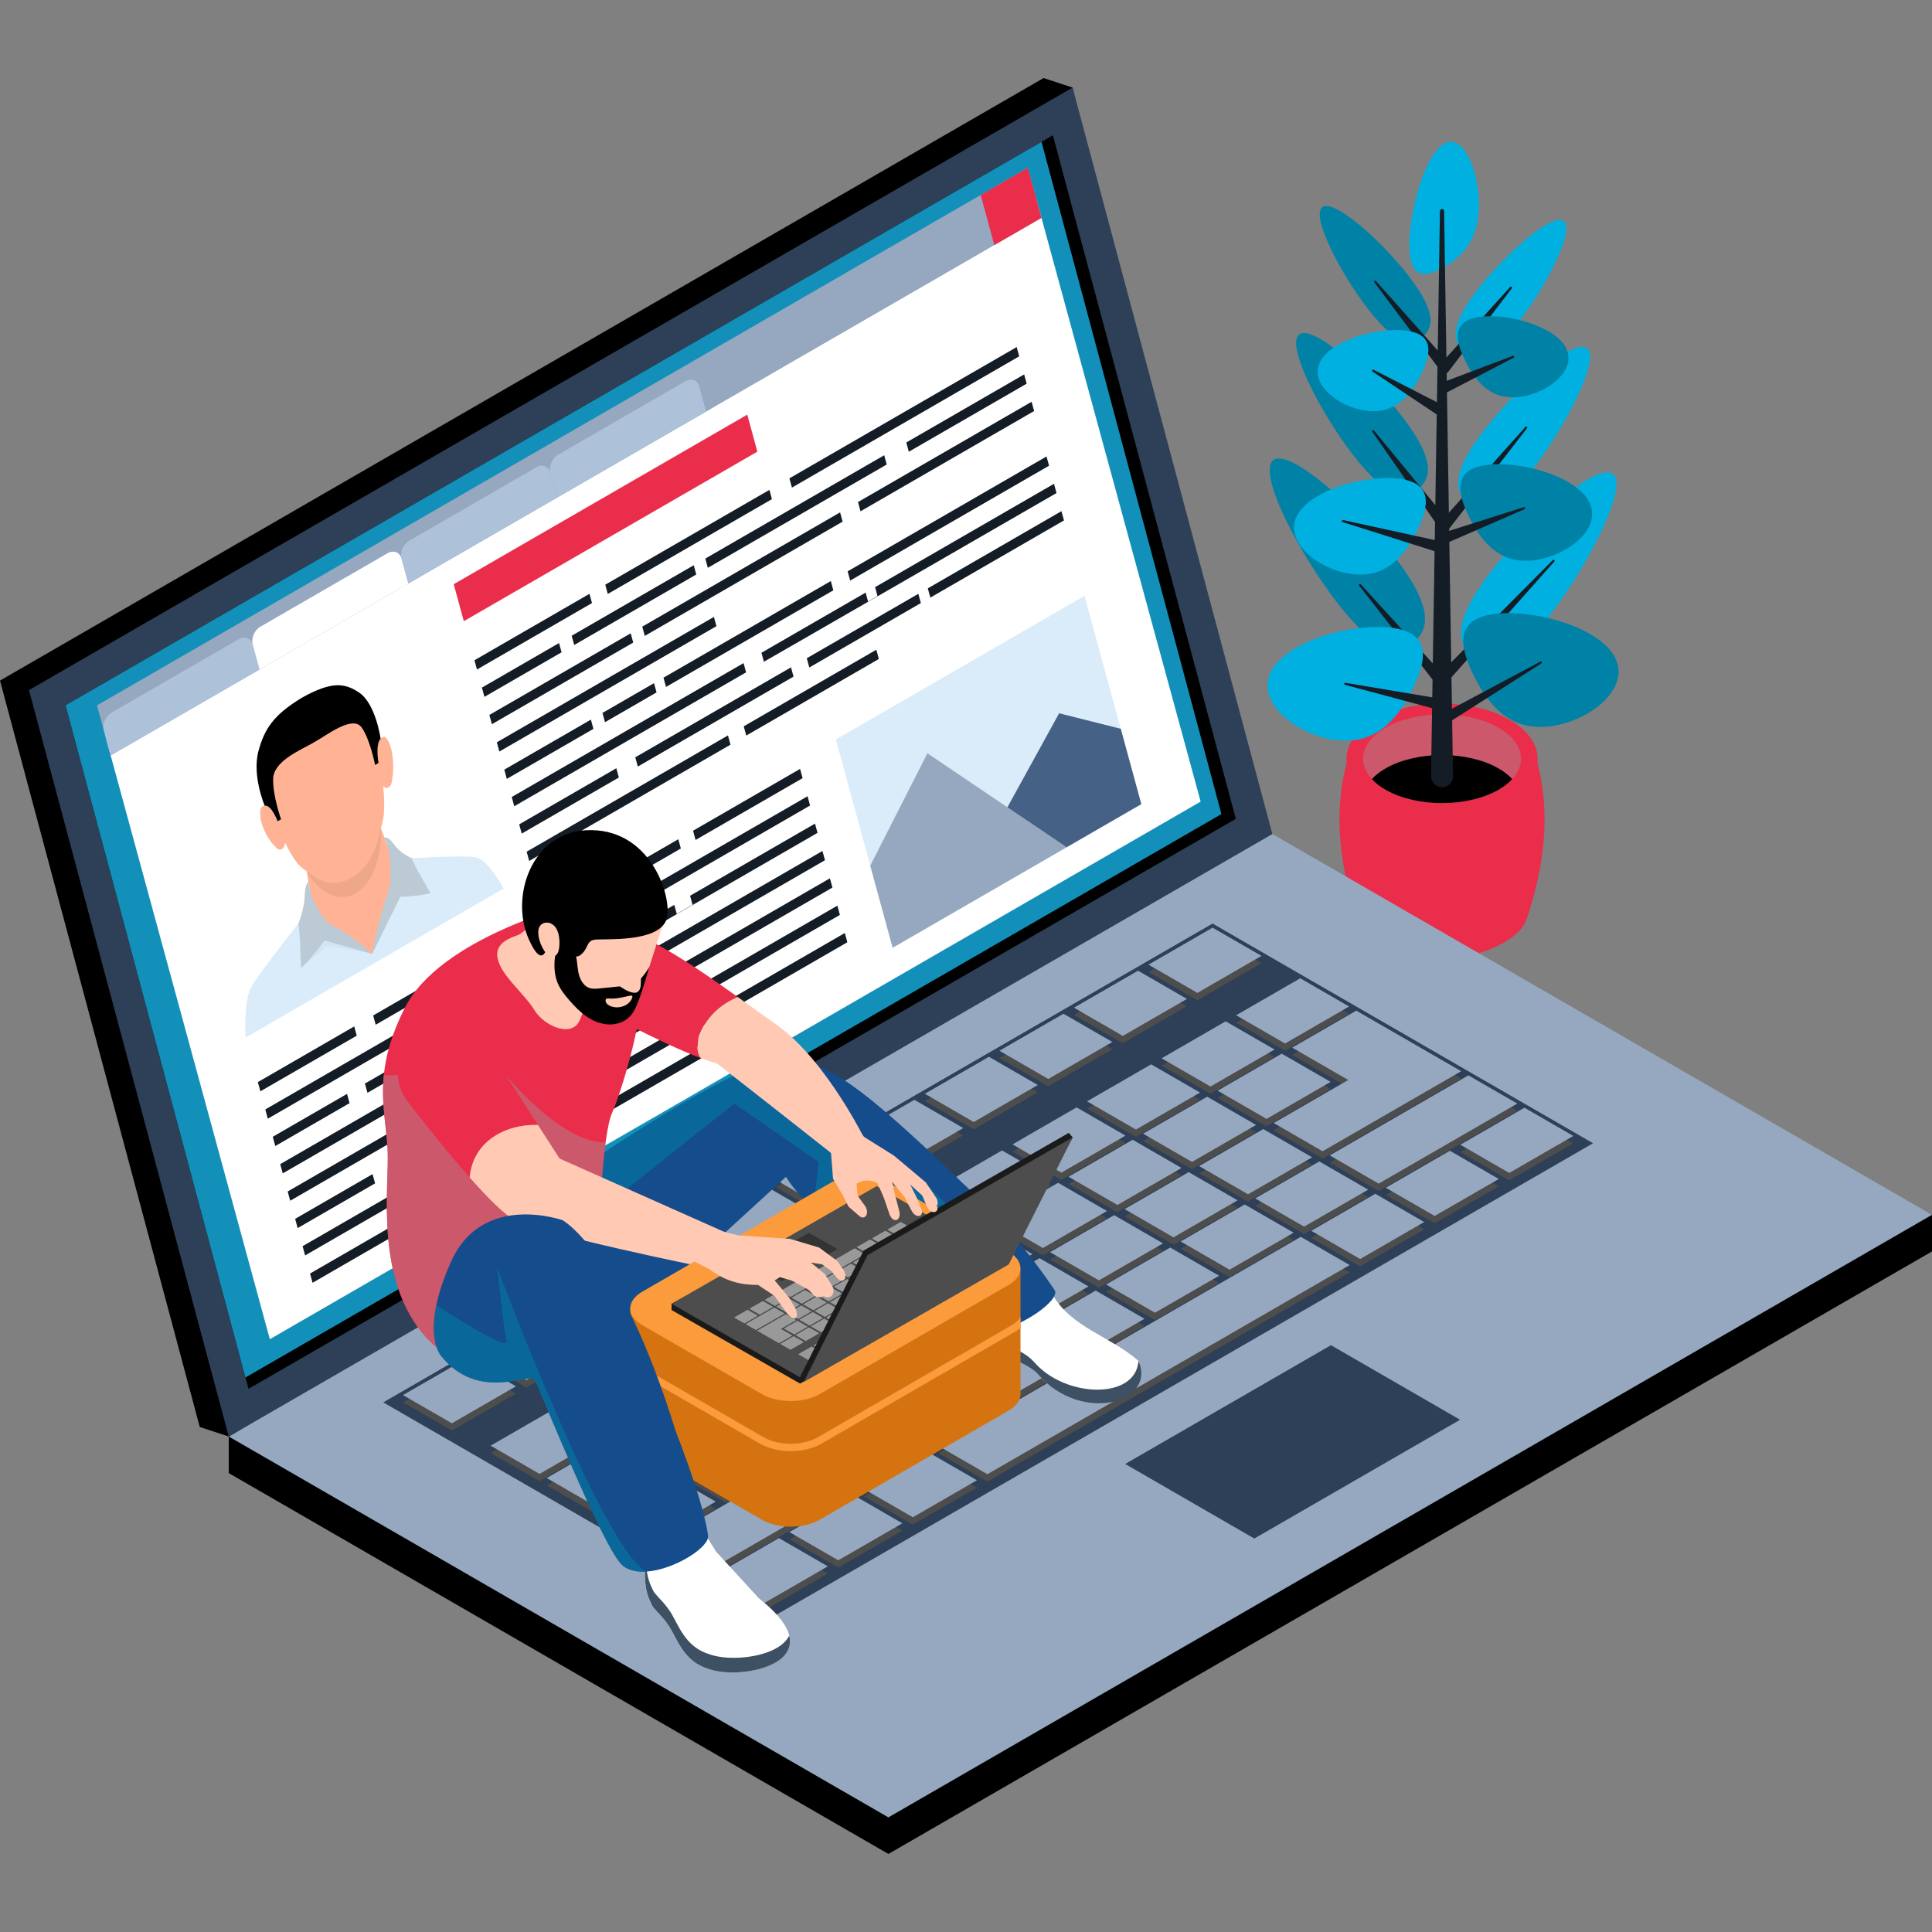 <?xml version="1.0" encoding="UTF-8"?>
<!DOCTYPE svg PUBLIC "-//W3C//DTD SVG 1.1//EN" "http://www.w3.org/Graphics/SVG/1.1/DTD/svg11.dtd">
<!-- Creator: CorelDRAW -->
<svg xmlns="http://www.w3.org/2000/svg" xml:space="preserve" width="10in" height="10in" version="1.1" style="shape-rendering:geometricPrecision; text-rendering:geometricPrecision; image-rendering:optimizeQuality; fill-rule:evenodd; clip-rule:evenodd"
viewBox="0 0 10000 10000"
 xmlns:xlink="http://www.w3.org/1999/xlink"
 xmlns:xodm="http://www.corel.com/coreldraw/odm/2003">
 <rect x="0" y="0" width="10000" height="10000" fill="#808080" stroke="none"/>
 <defs>
  <style type="text/css">
   <![CDATA[
    .fil4 {fill:black;fill-rule:nonzero}
    .fil0 {fill:#0082A6;fill-rule:nonzero}
    .fil5 {fill:#00B0E0;fill-rule:nonzero}
    .fil9 {fill:#1390BA;fill-rule:nonzero}
    .fil1 {fill:#141C26;fill-rule:nonzero}
    .fil19 {fill:#154C8C;fill-rule:nonzero}
    .fil24 {fill:#1A1A1A;fill-rule:nonzero}
    .fil7 {fill:#2D4057;fill-rule:nonzero}
    .fil27 {fill:#333333;fill-rule:nonzero}
    .fil18 {fill:#3E5063;fill-rule:nonzero}
    .fil16 {fill:#456185;fill-rule:nonzero}
    .fil8 {fill:#4D4D4D;fill-rule:nonzero}
    .fil6 {fill:#95A8BF;fill-rule:nonzero}
    .fil25 {fill:#96AAC3;fill-rule:nonzero}
    .fil26 {fill:#999999;fill-rule:nonzero}
    .fil17 {fill:#ADC1D9;fill-rule:nonzero}
    .fil15 {fill:#BBCAD5;fill-rule:nonzero}
    .fil22 {fill:#D67311;fill-rule:nonzero}
    .fil12 {fill:#DAECFA;fill-rule:nonzero}
    .fil2 {fill:#EA2D4B;fill-rule:nonzero}
    .fil23 {fill:#FB9B3B;fill-rule:nonzero}
    .fil13 {fill:#FFB294;fill-rule:nonzero}
    .fil21 {fill:#FFC9B3;fill-rule:nonzero}
    .fil10 {fill:white;fill-rule:nonzero}
    .fil11 {fill:#BBCAD5;fill-rule:nonzero;fill-opacity:0.2}
    .fil14 {fill:#CC8E76;fill-rule:nonzero;fill-opacity:0.302}
    .fil20 {fill:#0082A6;fill-rule:nonzero;fill-opacity:0.502}
    .fil3 {fill:#C26776;fill-rule:nonzero;fill-opacity:0.749}
   ]]>
  </style>
 </defs>
 <g id="Layer_x0020_1">
  <g id="_2278204037984">
   <g>
    <g>
     <path class="fil0" d="M7363.82 1742.7c-57.59,47.83 -138.78,42.31 -282.43,-142.61 -143.65,-184.93 -295.43,-479.27 -237.84,-527.18 57.59,-47.91 302.78,168.8 446.45,353.75 143.72,185 131.44,268.21 73.83,316.04z"/>
     <path class="fil1" d="M7441.82 1899.81l-328.4 -438.71c-1.74,-2.41 -1.3,-5.72 1.11,-7.54 2.28,-1.7 5.41,-1.3 7.22,0.71l364.14 409.52c10.47,11.77 9.44,29.78 -2.33,40.17 -11.77,10.47 -29.78,9.44 -40.17,-2.33 -0.59,-0.52 -1.11,-1.18 -1.57,-1.82z"/>
     <path class="fil0" d="M7342.77 2528.7c-68.57,56.94 -165.1,50.39 -336.14,-169.72 -170.97,-220.1 -351.59,-570.34 -283.02,-627.34 68.57,-56.95 360.31,200.92 531.26,421.02 171.04,220.11 156.5,319.04 87.91,376.04z"/>
     <path class="fil1" d="M7430.99 2705.98l-328.52 -472.05c-1.7,-2.48 -1.11,-5.77 1.37,-7.47 2.33,-1.62 5.46,-1.11 7.22,0.98l365.32 444.16c10,12.16 8.26,30.09 -3.91,40.09 -12.16,10 -30.09,8.26 -40.09,-3.91 -0.49,-0.54 -0.96,-1.18 -1.4,-1.82z"/>
     <path class="fil0" d="M7319.18 3321.93c-80.8,67.15 -194.63,59.36 -396.13,-200.01 -201.5,-259.44 -414.39,-672.25 -333.58,-739.39 80.81,-67.15 424.66,236.81 626.17,496.22 201.5,259.36 184.35,376.04 103.55,443.18z"/>
     <g>
      <path class="fil2" d="M7956.99 3948.9c-328.72,0 -657.36,0 -986.08,0 -71.37,257.15 -35.23,539.51 53.95,807.08 17.49,51.61 71.3,101.41 150.6,139.89 178.24,84.89 398.74,84.89 576.95,0 79.38,-38.47 133.13,-88.27 150.28,-139.89 89.53,-267.57 125.59,-549.95 54.3,-807.08z"/>
      <path class="fil2" d="M7813.51 3725.28c193.13,111.49 193.13,292.26 0,403.72 -193.13,111.49 -506.17,111.49 -699.3,0 -193.13,-111.49 -193.13,-292.26 0,-403.72 193.13,-111.49 506.24,-111.49 699.3,0z"/>
      <path class="fil3" d="M7827.17 4032.48c-18.65,20.61 -43.49,39.85 -74.1,57.14 -159.64,89.7 -418.69,89.7 -578.33,0 -30.61,-17.3 -55.45,-36.46 -74.1,-57.14 -79.7,-86.33 -54.86,-195.27 74.1,-267.69 159.64,-89.7 418.69,-89.7 578.33,0 129.23,72.43 154.04,181.31 74.1,267.69z"/>
      <path class="fil4" d="M7827.17 4032.48c-18.65,20.61 -43.49,39.85 -74.1,57.14 -159.64,89.7 -418.69,89.7 -578.33,0 -30.61,-17.3 -55.45,-36.46 -74.1,-57.14 18.65,-20.61 43.48,-39.85 74.1,-57.07 159.64,-89.7 418.69,-89.7 578.33,0 30.61,17.22 55.45,36.46 74.1,57.07z"/>
     </g>
     <path class="fil5" d="M7619.5 3393.32c80.8,67.15 194.63,59.36 396.13,-200 201.5,-259.44 414.39,-672.25 333.58,-739.4 -80.81,-67.14 -424.66,236.81 -626.16,496.22 -201.53,259.41 -184.36,376.01 -103.56,443.18z"/>
     <path class="fil5" d="M7331.86 2752.59c-68.57,136.11 -165.09,241.04 -336.14,218.33 -170.97,-22.68 -351.59,-164.39 -283.02,-300.52 68.57,-136.11 360.31,-215.17 531.26,-192.46 171.04,22.68 156.47,138.46 87.9,274.65z"/>
     <path class="fil5" d="M7595.89 2600.1c68.57,56.95 165.09,50.39 336.14,-169.72 170.97,-220.1 351.59,-570.34 283.02,-627.34 -68.57,-57 -360.31,200.92 -531.26,421.02 -170.97,220.08 -156.43,319.09 -87.91,376.04z"/>
     <path class="fil5" d="M7352.99 1942.27c-57.59,114.41 -138.78,202.54 -282.43,183.5 -143.65,-19.04 -295.43,-138.12 -237.84,-252.53 57.59,-114.41 302.78,-180.77 446.45,-161.73 143.62,19.04 131.41,116.35 73.83,230.77z"/>
     <path class="fil5" d="M7474.92 1382.19c-99.52,57.54 -180.18,61.94 -180.33,-114.22 -0.13,-176.15 80.33,-466.07 179.86,-523.59 99.53,-57.54 180.38,139.18 180.5,315.26 0.15,176.18 -80.51,265.04 -180.04,322.55z"/>
     <path class="fil5" d="M7574.83 1814.15c57.59,47.83 138.78,42.31 282.43,-142.62 143.65,-184.92 295.43,-479.27 237.84,-527.18 -57.59,-47.91 -302.78,168.81 -446.45,353.8 -143.7,184.95 -131.41,268.13 -73.83,315.99z"/>
     <path class="fil1" d="M7406.99 4016.88l46.16 -2924.34c0.07,-5.92 5.01,-10.67 10.93,-10.59 5.85,0.07 10.46,4.81 10.59,10.59l46.16 2924.34c0.52,31.47 -24.57,57.34 -56.04,57.78 -31.4,0.52 -57.34,-24.57 -57.78,-56.04 -0.02,-0.44 -0.02,-1.23 -0.02,-1.74z"/>
     <path class="fil1" d="M7436.13 2145l-332.11 -222.04c-2.48,-1.62 -3.12,-5.01 -1.5,-7.47 1.57,-2.28 4.55,-3.05 6.95,-1.82l355.5 182.27c13.98,7.15 19.56,24.37 12.36,38.35 -7.15,13.98 -24.37,19.56 -38.35,12.35 -0.98,-0.46 -1.94,-1.06 -2.85,-1.65z"/>
     <path class="fil1" d="M7452.88 1887.73l364.02 -402.57c2.02,-2.21 5.41,-2.41 7.62,-0.39 2.09,1.89 2.33,5.06 0.64,7.22l-328.45 432c-9.48,12.56 -27.37,14.96 -39.92,5.45 -12.56,-9.48 -14.96,-27.37 -5.46,-39.92 0.52,-0.64 1.04,-1.2 1.55,-1.79z"/>
     <path class="fil1" d="M7452.88 2705.91l442.78 -496.61c1.94,-2.21 5.41,-2.41 7.62,-0.46 2.14,1.89 2.41,5.06 0.64,7.27l-407.24 526.12c-9.63,12.41 -27.49,14.69 -39.92,5.06 -12.41,-9.63 -14.69,-27.49 -5.06,-39.92 0.34,-0.47 0.79,-1.01 1.18,-1.45z"/>
     <path class="fil1" d="M7431.36 2854.69l-482.44 -152.42c-2.85,-0.91 -4.42,-3.91 -3.51,-6.76 0.83,-2.65 3.59,-4.23 6.31,-3.64l494.35 107.83c15.33,3.39 25.08,18.52 21.77,33.85 -3.39,15.33 -18.52,25.08 -33.93,21.77 -0.86,-0.13 -1.77,-0.37 -2.56,-0.64z"/>
     <path class="fil1" d="M7454.06 3486.06l583.19 -587.17c2.09,-2.09 5.53,-2.14 7.61,0 2.02,2.01 2.09,5.26 0.27,7.42l-549.61 618.77c-10.47,11.77 -28.4,12.8 -40.17,2.41 -11.77,-10.46 -12.8,-28.4 -2.41,-40.17 0.32,-0.47 0.79,-0.86 1.11,-1.26z"/>
     <path class="fil0" d="M7606.82 2681.15c68.57,136.11 165.09,241.04 336.14,218.33 170.97,-22.67 351.59,-164.38 283.02,-300.51 -68.57,-136.11 -360.31,-215.17 -531.26,-192.46 -171.04,22.7 -156.5,138.51 -87.91,274.64z"/>
     <path class="fil0" d="M7585.74 1870.82c57.59,114.41 138.78,202.54 282.43,183.5 143.65,-19.04 295.43,-138.12 237.84,-252.54 -57.59,-114.41 -302.77,-180.84 -446.44,-161.73 -143.7,19.04 -131.41,116.35 -73.83,230.76z"/>
     <path class="fil1" d="M7413.62 3515.72l-378.84 -484.85c-1.82,-2.33 -1.43,-5.72 0.91,-7.54 2.21,-1.74 5.41,-1.43 7.27,0.64l414.14 455.07c10.59,11.64 9.75,29.65 -1.89,40.24 -11.65,10.59 -29.65,9.76 -40.24,-1.89 -0.44,-0.57 -0.96,-1.16 -1.35,-1.67z"/>
     <path class="fil0" d="M7630.41 3501.61c80.8,160.43 194.63,284.13 396.13,257.43 201.51,-26.7 414.39,-193.77 333.58,-354.2 -80.8,-160.5 -424.65,-253.56 -626.16,-226.86 -201.5,26.68 -184.36,163.2 -103.55,323.63z"/>
     <path class="fil1" d="M7449.52 3703.52l523.47 -279.12c2.6,-1.37 5.85,-0.39 7.27,2.21 1.37,2.48 0.46,5.6 -1.89,7.07l-500.2 318.96c-13.27,8.45 -30.88,4.55 -39.33,-8.72 -8.45,-13.27 -4.54,-30.88 8.72,-39.33 0.67,-0.37 1.38,-0.76 1.97,-1.08z"/>
     <path class="fil5" d="M7308.25 3573.04c-80.8,160.43 -194.63,284.13 -396.13,257.42 -201.51,-26.7 -414.39,-193.77 -333.58,-354.2 80.8,-160.43 424.65,-253.56 626.16,-226.86 201.5,26.7 184.35,163.16 103.55,323.63z"/>
     <path class="fil1" d="M7428.11 3669.51l-466.32 -124.8c-2.85,-0.79 -4.54,-3.71 -3.83,-6.56 0.71,-2.65 3.39,-4.35 6.12,-3.91l476.07 79.7c15.53,2.6 25.99,17.3 23.41,32.82 -2.6,15.53 -17.3,25.99 -32.82,23.41 -0.86,-0.27 -1.77,-0.47 -2.63,-0.67z"/>
     <path class="fil1" d="M7464.77 2759.15l422.2 -133.85c2.85,-0.91 5.85,0.64 6.76,3.52 0.84,2.65 -0.52,5.45 -3,6.56l-406.01 177.06c-14.42,6.31 -31.2,-0.32 -37.52,-14.76 -6.31,-14.45 0.32,-31.2 14.76,-37.52 0.94,-0.37 1.89,-0.69 2.8,-1.01z"/>
     <path class="fil1" d="M7463.15 1980.54l366.55 -138.51c2.8,-1.03 5.92,0.32 6.95,3.12 0.98,2.61 -0.12,5.46 -2.53,6.71l-347.71 180.7c-13.98,7.27 -31.2,1.82 -38.42,-12.16 -7.27,-13.98 -1.82,-31.2 12.16,-38.43 0.93,-0.59 2.04,-1.03 3,-1.43z"/>
    </g>
   </g>
   <g>
    <g>
     <polygon class="fil4" points="10000,6477.35 4598.36,9596.05 1183.96,7624.72 1183.96,7435.35 6585.63,4506.1 10000,6288.01 "/>
     <polygon class="fil6" points="10000,6288.01 4598.36,9406.7 1183.96,7435.35 6585.63,4316.73 "/>
     <polygon class="fil7" points="1983.7,7258.69 6276.28,4780.33 8245.59,5917.43 3953.09,8395.64 "/>
     <g>
      <polygon class="fil8" points="2085.88,7258.69 2417.52,7067.18 2670.59,7213.26 2338.95,7404.74 "/>
      <polygon class="fil8" points="2471.74,7035.93 2803.46,6844.42 3056.5,6990.48 2724.79,7181.98 "/>
      <polygon class="fil8" points="2857.6,6813.1 3189.3,6621.59 3442.37,6767.72 3110.65,6959.23 "/>
      <polygon class="fil8" points="3243.52,6590.34 3575.16,6398.83 3828.21,6544.96 3496.52,6736.44 "/>
      <polygon class="fil8" points="3629.38,6367.56 3961.07,6176.07 4214.07,6322.13 3882.43,6513.64 "/>
      <polygon class="fil8" points="4015.22,6144.73 4346.93,5953.3 4599.98,6099.37 4268.29,6290.86 "/>
      <polygon class="fil8" points="4401.08,5921.97 4732.8,5730.49 4985.77,5876.59 4654.2,6068.03 "/>
      <polygon class="fil8" points="4786.94,5699.21 5118.63,5507.7 5371.71,5653.83 5040.07,5845.27 "/>
      <polygon class="fil8" points="5172.86,5476.46 5504.5,5284.95 5757.55,5431 5425.91,5622.51 "/>
      <polygon class="fil8" points="5558.72,5253.63 5890.36,5062.12 6143.41,5208.25 5811.77,5399.76 "/>
      <polygon class="fil8" points="5944.56,5030.84 6276.28,4839.36 6529.32,4985.49 6197.63,5176.97 "/>
      <polygon class="fil8" points="2539.55,7520.65 2871.24,7329.15 3124.31,7475.28 2792.6,7666.71 "/>
      <polygon class="fil8" points="2925.46,7297.82 3257.1,7106.31 3510.15,7252.44 3178.51,7443.95 "/>
      <polygon class="fil8" points="3311.32,7075.06 3643.02,6883.56 3896.09,7029.69 3564.37,7221.17 "/>
      <polygon class="fil8" points="3697.16,6852.23 4028.88,6660.8 4281.93,6806.86 3950.24,6998.41 "/>
      <polygon class="fil8" points="4083.1,6629.45 4414.74,6437.97 4667.79,6584.1 4336.15,6775.58 "/>
      <polygon class="fil8" points="4468.94,6406.69 4800.58,6215.21 5053.65,6361.32 4722.01,6552.82 "/>
      <polygon class="fil8" points="4854.8,6183.94 5186.44,5992.43 5439.57,6138.56 5107.85,6330.07 "/>
      <polygon class="fil8" points="5240.71,5961.18 5572.35,5769.67 5825.43,5915.73 5493.71,6107.24 "/>
      <polygon class="fil8" points="5626.5,5738.35 5958.22,5546.84 6211.27,5692.97 5879.58,5884.48 "/>
      <polygon class="fil8" points="6012.44,5515.57 6344.08,5324.09 6597.13,5470.22 6265.49,5661.7 "/>
      <polygon class="fil8" points="6398.28,5292.76 6729.92,5101.33 6983,5247.39 6651.33,5438.87 "/>
      <polygon class="fil8" points="2829.72,7688.08 3161.36,7496.67 3414.41,7642.73 3082.77,7834.21 "/>
      <polygon class="fil8" points="3215.56,7465.33 3547.27,7273.84 3800.28,7419.95 3468.63,7611.46 "/>
      <polygon class="fil8" points="3601.42,7242.57 3933.14,7051.06 4186.11,7197.14 3854.54,7388.63 "/>
      <polygon class="fil8" points="3987.28,7019.74 4318.98,6828.23 4572.05,6974.36 4240.41,7165.87 "/>
      <polygon class="fil8" points="4373.12,6796.98 4704.84,6605.47 4957.89,6751.6 4626.25,6943.11 "/>
      <polygon class="fil8" points="4759.06,6574.2 5090.7,6382.72 5343.75,6528.85 5012.11,6720.28 "/>
      <polygon class="fil8" points="5144.9,6351.44 5476.61,6159.96 5729.67,6306.06 5397.97,6497.5 "/>
      <polygon class="fil8" points="5530.76,6128.61 5862.48,5937.13 6115.53,6083.26 5783.81,6274.74 "/>
      <polygon class="fil8" points="5916.63,5905.85 6248.31,5714.35 6501.39,5860.48 6169.75,6051.98 "/>
      <polygon class="fil8" points="6302.54,5683.02 6634.18,5491.59 6887.23,5637.65 6555.59,5829.15 "/>
      <polygon class="fil8" points="3119.81,7855.61 3451.46,7664.1 3704.58,7810.23 3372.87,8001.74 "/>
      <polygon class="fil8" points="3505.68,7632.85 3837.32,7441.35 4090.44,7587.48 3758.73,7778.91 "/>
      <polygon class="fil8" points="3891.52,7410.02 4223.24,7218.52 4476.28,7364.65 4144.59,7556.13 "/>
      <polygon class="fil8" points="4277.38,7187.24 4609.1,6995.76 4862.15,7141.89 4530.43,7333.37 "/>
      <polygon class="fil8" points="4663.3,6964.41 4994.94,6772.98 5248.01,6919.06 4916.37,7110.54 "/>
      <polygon class="fil8" points="5049.16,6741.73 5380.8,6550.22 5633.85,6696.28 5302.21,6887.78 "/>
      <polygon class="fil8" points="5435.02,6518.9 5766.66,6327.46 6019.79,6473.52 5688.07,6665.03 "/>
      <polygon class="fil8" points="5820.93,6296.14 6152.57,6104.63 6405.63,6250.76 6073.93,6442.24 "/>
      <polygon class="fil8" points="6206.8,6073.36 6538.49,5881.87 6791.49,6027.93 6459.77,6219.44 "/>
      <polygon class="fil8" points="6688.4,5460.31 6978.5,5627.77 6592.63,5850.53 6845.71,5996.66 7231.55,5773.9 7328.35,5718.01 7563.26,5582.39 7347.85,5458.06 7310.21,5436.29 7020.04,5268.83 "/>
      <polygon class="fil8" points="3896.8,7742.06 3795.78,7800.36 3409.91,8023.11 3662.99,8169.24 4048.83,7946.41 4149.85,7888.11 4380.54,7754.91 4127.49,7608.85 "/>
      <polygon class="fil8" points="4181.64,7577.53 4513.33,7386.02 4766.41,7532.15 4434.69,7723.66 "/>
      <polygon class="fil8" points="4567.48,7354.77 4899.2,7163.26 5152.24,7309.32 4820.6,7500.83 "/>
      <polygon class="fil8" points="4953.42,7131.99 5285.06,6940.51 5538.11,7086.56 5206.46,7278.07 "/>
      <polygon class="fil8" points="5339.26,6909.16 5670.97,6717.72 5923.97,6863.8 5592.33,7055.29 "/>
      <polygon class="fil8" points="5725.12,6686.4 6056.83,6494.92 6309.88,6641.02 5978.17,6832.53 "/>
      <polygon class="fil8" points="6111.03,6463.64 6442.67,6272.14 6695.75,6418.27 6364.11,6609.7 "/>
      <polygon class="fil8" points="6496.89,6240.81 6828.54,6049.31 7081.59,6195.44 6749.94,6386.94 "/>
      <polygon class="fil8" points="7214.4,5826.55 7157.65,5859.32 6882.76,6018.11 7135.81,6164.19 7410.77,6005.43 7467.52,5972.68 7853.36,5749.92 7600.31,5603.79 "/>
      <polygon class="fil8" points="3700.04,8190.62 4031.73,7999.14 4284.8,8145.19 3953.09,8336.7 "/>
      <polygon class="fil8" points="4085.87,7967.81 4417.59,7776.31 4670.64,7922.44 4338.95,8113.92 "/>
      <polygon class="fil8" points="4471.81,7745.03 4803.45,7553.55 5056.5,7699.65 4724.86,7891.16 "/>
      <polygon class="fil8" points="6566.96,6535.41 6401.08,6631.15 6346.93,6662.42 6015.22,6853.93 5961.07,6885.18 5629.38,7076.69 5575.23,7107.94 5243.52,7299.52 4857.65,7522.27 5110.72,7668.33 5496.56,7445.65 5828.28,7254.07 5882.43,7222.81 6214.07,7031.31 6268.34,7000.04 6599.98,6808.55 6654.2,6777.2 6820.01,6681.46 6985.85,6585.72 6732.8,6439.59 "/>
      <polygon class="fil8" points="6786.99,6408.31 7118.63,6216.83 7371.71,6362.96 7040.07,6554.44 "/>
      <polygon class="fil8" points="7172.85,6185.56 7504.57,5994.05 7757.62,6140.18 7425.91,6331.61 "/>
      <polygon class="fil8" points="7558.72,5962.8 7890.41,5771.3 8143.48,5917.43 7811.77,6108.86 "/>
     </g>
     <polygon class="fil6" points="2085.88,7220.93 2417.52,7029.42 2670.59,7175.47 2338.95,7366.98 "/>
     <polygon class="fil6" points="2471.74,6998.09 2803.46,6806.59 3056.5,6952.72 2724.79,7144.22 "/>
     <polygon class="fil6" points="2857.6,6775.33 3189.3,6583.83 3442.37,6729.89 3110.65,6921.39 "/>
     <polygon class="fil6" points="3243.52,6552.56 3575.16,6361 3828.21,6507.13 3496.52,6698.63 "/>
     <polygon class="fil6" points="3629.38,6329.75 3961.07,6138.24 4214.07,6284.37 3882.43,6475.85 "/>
     <polygon class="fil6" points="4015.22,6106.97 4346.93,5915.48 4599.98,6061.59 4268.29,6253.02 "/>
     <polygon class="fil6" points="4401.08,5884.21 4732.8,5692.7 4985.77,5838.83 4654.2,6030.26 "/>
     <polygon class="fil6" points="4786.94,5661.38 5118.63,5469.87 5371.71,5616 5040.07,5807.51 "/>
     <polygon class="fil6" points="5172.86,5438.62 5504.5,5247.11 5757.55,5393.24 5425.91,5584.75 "/>
     <polygon class="fil6" points="5558.72,5215.79 5890.36,5024.36 6143.41,5170.41 5811.77,5361.97 "/>
     <polygon class="fil6" points="5944.56,4993.04 6276.28,4801.53 6529.32,4947.66 6197.63,5139.21 "/>
     <polygon class="fil6" points="2539.55,7482.82 2871.24,7291.31 3124.31,7437.44 2792.6,7628.95 "/>
     <polygon class="fil6" points="2925.46,7260.06 3257.1,7068.56 3510.15,7214.61 3178.51,7406.12 "/>
     <polygon class="fil6" points="3311.32,7037.23 3643.02,6845.8 3896.09,6991.85 3564.37,7183.36 "/>
     <polygon class="fil6" points="3697.16,6814.45 4028.88,6622.96 4281.93,6769.09 3950.24,6960.58 "/>
     <polygon class="fil6" points="4083.1,6591.69 4414.74,6400.21 4667.79,6546.31 4336.15,6737.82 "/>
     <polygon class="fil6" points="4468.94,6368.93 4800.58,6177.43 5053.65,6323.56 4722.01,6514.99 "/>
     <polygon class="fil6" points="4854.8,6146.1 5186.44,5954.6 5439.57,6100.72 5107.85,6292.23 "/>
     <polygon class="fil6" points="5240.71,5923.35 5572.35,5731.84 5825.43,5877.97 5493.71,6069.48 "/>
     <polygon class="fil6" points="5626.5,5700.56 5958.22,5509.01 6211.27,5655.14 5879.58,5846.65 "/>
     <polygon class="fil6" points="6012.44,5477.81 6344.08,5286.25 6597.13,5432.38 6265.49,5623.86 "/>
     <polygon class="fil6" points="6398.28,5254.98 6729.92,5063.5 6983,5209.63 6651.33,5401.11 "/>
     <polygon class="fil6" points="2829.72,7650.32 3161.36,7458.84 3414.41,7604.94 3082.77,7796.45 "/>
     <polygon class="fil6" points="3215.56,7427.49 3547.27,7236.06 3800.28,7382.14 3468.63,7573.62 "/>
     <polygon class="fil6" points="3601.42,7204.73 3933.14,7013.23 4186.11,7159.36 3854.54,7350.86 "/>
     <polygon class="fil6" points="3987.28,6981.98 4318.98,6790.47 4572.05,6936.53 4240.41,7128.11 "/>
     <polygon class="fil6" points="4373.12,6759.22 4704.84,6567.71 4957.89,6713.77 4626.25,6905.32 "/>
     <polygon class="fil6" points="4759.06,6536.44 5090.7,6344.88 5343.75,6491.01 5012.11,6682.49 "/>
     <polygon class="fil6" points="5144.9,6313.61 5476.61,6122.13 5729.67,6268.26 5397.97,6459.74 "/>
     <polygon class="fil6" points="5530.76,6090.85 5862.48,5899.34 6115.53,6045.43 5783.81,6236.91 "/>
     <polygon class="fil6" points="5916.63,5868.02 6248.31,5676.59 6501.39,5822.64 6169.75,6014.15 "/>
     <polygon class="fil6" points="6302.54,5645.26 6634.18,5453.76 6887.23,5599.89 6555.59,5791.39 "/>
     <polygon class="fil6" points="3119.81,7817.78 3451.46,7626.34 3704.58,7772.4 3372.87,7963.91 "/>
     <polygon class="fil6" points="3505.68,7595.02 3837.32,7403.51 4090.44,7549.64 3758.73,7741.13 "/>
     <polygon class="fil6" points="3891.52,7372.24 4223.24,7180.76 4476.28,7326.89 4144.59,7518.32 "/>
     <polygon class="fil6" points="4277.38,7149.48 4609.1,6957.97 4862.15,7104.1 4530.43,7295.54 "/>
     <polygon class="fil6" points="4663.3,6926.65 4994.94,6735.22 5248.01,6881.27 4916.37,7072.78 "/>
     <polygon class="fil6" points="5049.16,6703.89 5380.8,6512.39 5633.85,6658.52 5302.21,6850.02 "/>
     <polygon class="fil6" points="5435.02,6481.13 5766.66,6289.63 6019.79,6435.76 5688.07,6627.24 "/>
     <polygon class="fil6" points="5820.93,6258.35 6152.57,6066.87 6405.63,6212.93 6073.93,6404.43 "/>
     <polygon class="fil6" points="6206.8,6035.6 6538.49,5844.09 6791.49,5990.17 6459.77,6181.65 "/>
     <polygon class="fil6" points="6688.4,5422.5 6978.5,5590.01 6592.63,5812.77 6845.71,5958.9 7231.55,5736.14 7328.35,5680.22 7563.26,5544.56 7347.85,5420.22 7310.21,5398.5 7020.04,5231 "/>
     <polygon class="fil6" points="3896.8,7704.22 3795.78,7762.52 3409.91,7985.35 3662.99,8131.41 4048.83,7908.58 4149.85,7850.28 4380.54,7717.15 4127.49,7571.02 "/>
     <polygon class="fil6" points="4181.64,7539.77 4513.33,7348.26 4766.41,7494.31 4434.69,7685.82 "/>
     <polygon class="fil6" points="4567.48,7316.98 4899.2,7125.5 5152.24,7271.56 4820.6,7463.06 "/>
     <polygon class="fil6" points="4953.42,7094.18 5285.06,6902.67 5538.11,7048.8 5206.46,7240.28 "/>
     <polygon class="fil6" points="5339.26,6871.4 5670.97,6679.91 5923.97,6825.97 5592.33,7017.53 "/>
     <polygon class="fil6" points="5725.12,6648.57 6056.83,6457.13 6309.88,6603.21 5978.17,6794.7 "/>
     <polygon class="fil6" points="6111.03,6425.81 6442.67,6234.37 6695.75,6380.43 6364.11,6571.94 "/>
     <polygon class="fil6" points="6496.89,6203.05 6828.54,6011.54 7081.59,6157.67 6749.94,6349.11 "/>
     <polygon class="fil6" points="7214.4,5788.79 7157.65,5821.54 6882.76,5980.3 7135.81,6126.35 7410.77,5967.67 7467.52,5934.92 7853.36,5712.09 7600.31,5566.03 "/>
     <polygon class="fil6" points="3700.04,8152.81 4031.73,7961.3 4284.8,8107.43 3953.09,8298.91 "/>
     <polygon class="fil6" points="4085.87,7930.03 4417.59,7738.54 4670.64,7884.65 4338.95,8076.08 "/>
     <polygon class="fil6" points="4471.81,7707.27 4803.45,7515.76 5056.5,7661.84 4724.86,7853.33 "/>
     <polygon class="fil6" points="6566.96,6497.57 6401.08,6593.31 6346.93,6624.59 6015.22,6816.14 5961.07,6847.42 5629.38,7038.93 5575.23,7070.18 5243.52,7261.68 4857.65,7484.44 5110.72,7630.57 5496.56,7407.81 5828.28,7216.3 5882.43,7184.98 6214.07,6993.47 6268.34,6962.2 6599.98,6770.72 6654.2,6739.44 6820.01,6643.7 6985.85,6547.96 6732.8,6401.83 "/>
     <polygon class="fil6" points="6786.99,6370.56 7118.63,6179.05 7371.71,6325.18 7040.07,6516.69 "/>
     <polygon class="fil6" points="7172.85,6147.8 7504.57,5956.29 7757.62,6102.42 7425.91,6293.85 "/>
     <polygon class="fil6" points="7558.72,5924.97 7890.41,5733.54 8143.48,5879.59 7811.77,6071.1 "/>
     <polygon class="fil4" points="6435.6,4267.4 1183.96,7435.35 1033.95,7386.02 0.02,3522.67 5401.66,403.97 5551.69,453.31 "/>
     <polygon class="fil7" points="6585.63,4316.73 1183.96,7435.35 150.05,3571.93 5551.69,453.31 "/>
     <polygon class="fil4" points="6396.54,4238.21 1286.29,7188.62 1270.42,7129.93 339.47,3650.4 5390.87,734.19 5449.64,699.99 "/>
     <polygon class="fil9" points="6321.97,4213.72 1270.42,7129.93 339.47,3650.4 5390.87,734.19 "/>
     <polygon class="fil7" points="7557.34,7348.58 6492.35,7963.44 5823.93,7577.53 6888.93,6962.67 "/>
    </g>
   </g>
   <g>
    <polygon class="fil10" points="6214.51,4149.03 1396.67,6931.66 547.61,3817.66 5365.39,1035.02 "/>
    <g>
     <path class="fil11" d="M2228.57 4623.88l-151.07 51.35 -140.87 241.48 88.86 -272.48c0,0 54.47,-128.39 59.8,-127.8 5.35,0.59 143.28,107.46 143.28,107.46z"/>
     <g>
      <path class="fil12" d="M1926.43 4937.39l-343.54 -205.85c0,0 -241.16,302.19 -282.63,377.34 -41.47,75.15 -28.6,261.26 -28.6,261.26l1335.14 -771.14c0,0 -78.32,-148.34 -143.92,-161.65 -65.6,-13.32 -383.51,7.42 -383.51,7.42l-152.96 492.63z"/>
      <polygon class="fil13" points="1926.43,4937.39 1631.64,4767.48 1600,4583.04 1564.69,4378.57 1926.43,4169.64 1997.09,4353.65 2060.92,4519.54 "/>
      <path class="fil14" d="M1840.96 4623.8c-96.65,55.84 -196.25,-15.01 -253.52,-113.43l-22.68 -131.83 361.74 -208.93 45.57 118.64c4.67,128.78 -34.52,279.7 -131.12,335.55z"/>
      <path class="fil13" d="M1587.25 3693.42l-126.55 116.16 -101.86 100.04 47.64 269.83c0,0 -61.42,-36.41 -60,29.82 1.74,81.32 58.11,154.19 68.45,162.84 10.39,8.65 25.87,36.97 46.87,20.46 7.54,-5.97 11.84,-17.54 14.22,-29.97 24.13,48.74 57.54,108.02 85.94,128.12 49.21,34.83 133.97,125.27 257.08,52.84 123.7,-70.14 142.81,-220.54 162.17,-295.04 11.18,-42.97 7.62,-119.47 2.21,-179.07 7.61,6.63 16.19,10.79 24.5,7.62 23.07,-8.89 21,-45.06 24.49,-61.69 3.51,-16.63 10.2,-125.91 -26.85,-186.81 -30.17,-49.6 -57.73,38.15 -57.73,38.15l-92.43 -243.96 -121.29 28.87 -146.87 41.79z"/>
      <path class="fil4" d="M1627.49 3840.97c-61.17,37.56 -211.33,94 -213.67,190.45 -2.21,89.06 40.95,209.17 40.95,209.17l-17.88 10.27c0,0 -31.67,-86.58 -66.9,-80.61 0,0 -67.14,-156.47 -31.59,-284.91 30.69,-110.9 74.89,-184.02 226.15,-275.09 153.01,-84.71 219.64,-75.52 294.2,-25.48 86.38,57.98 111.22,238.94 111.22,238.94 -28.47,30.81 -10.74,125.39 -10.74,125.39l-17.89 10.27c0,0 -25.16,-130.53 -68.72,-193.13 -47.07,-67.71 -182.93,41.06 -245.14,74.71z"/>
      <path class="fil11" d="M1558.77 5010.7l134.17 -113.35 216.32 35.16 -193.06 -109.67c0,0 -100.17,-39.06 -103.75,-33.34 -3.56,5.8 -53.68,221.21 -53.68,221.21z"/>
      <path class="fil15" d="M1596.8 4562.38c0,0 -18.2,10.47 -19.9,77.61 -1.7,64.81 -32.24,139.77 -32.24,139.77 11.65,88.74 8.33,141.04 14.18,230.96 0,0 80.29,-82.23 121.22,-143.13l246.42 69.82c0,0 -107.51,-99.06 -202.41,-145.74 -42.9,-21.06 -67.74,-66.16 -91.52,-111.69 -32.43,-61.91 -35.75,-117.61 -35.75,-117.61z"/>
     </g>
     <path class="fil15" d="M1989.69 4335.45c0,0 18.2,-10.54 51.1,36.61 31.79,45.5 89.3,69.55 89.3,69.55 33.34,76.19 60.39,110.95 98.47,182.2 0,0 -97.19,20.22 -155.69,16.78l-146.45 296.73c0,0 31.59,-179.42 78.64,-308.06 21.32,-58.18 18.13,-115.76 13.98,-172.64 -5.57,-77.29 -29.36,-121.17 -29.36,-121.17z"/>
    </g>
    <polygon class="fil6" points="5319.97,868.35 502.11,3650.99 572.81,3910.28 5390.68,1127.65 "/>
    <polygon class="fil2" points="3867.86,2146.23 2348.43,3023.84 2400.64,3215.28 3920.07,2337.74 "/>
    <g>
     <polygon class="fil1" points="3051.1,3073.57 2455.75,3417.42 2468.81,3465.28 3064.17,3121.48 "/>
     <polygon class="fil1" points="4085.95,2475.86 4099.02,2523.76 5275.43,1844.29 5262.36,1796.38 "/>
     <polygon class="fil1" points="3982.47,2535.66 3132.81,3026.37 3145.88,3074.28 3995.54,2583.51 "/>
     <polygon class="fil1" points="2893.59,3328.36 2494.37,3559.01 2507.44,3606.84 2906.67,3376.27 "/>
     <polygon class="fil1" points="3590.76,2925.74 2959,3290.6 2972.07,3338.51 3603.83,2973.58 "/>
     <polygon class="fil1" points="3650.7,2891.1 3663.75,2939.01 4589.67,2404.24 4576.59,2356.38 "/>
     <polygon class="fil1" points="4690.98,2290.27 4704,2338.18 5314.05,1985.87 5300.98,1937.97 "/>
     <polygon class="fil1" points="4348.31,2652.08 3324.37,3243.48 3337.44,3291.31 4361.35,2699.94 "/>
     <polygon class="fil1" points="4440.93,2598.6 4453.93,2646.43 5352.59,2127.46 5339.6,2079.55 "/>
     <polygon class="fil1" points="3264.45,3278.07 2532.96,3700.52 2546.04,3748.43 3277.52,3325.91 "/>
     <polygon class="fil1" points="3695.22,3193.09 2571.58,3842.08 2584.65,3889.98 3708.29,3241 "/>
     <polygon class="fil1" points="3058.44,3724.77 2610.2,3983.66 2623.2,4031.57 3071.52,3772.6 "/>
     <polygon class="fil1" points="4300.26,3007.53 3434.24,3507.71 3447.31,3555.57 4313.28,3055.44 "/>
     <polygon class="fil1" points="4387.37,2957.22 4400.44,3005.05 5429.81,2410.53 5416.74,2362.7 "/>
     <polygon class="fil1" points="3385.22,3535.99 3118.39,3690.17 3131.46,3738.01 3398.3,3583.89 "/>
     <polygon class="fil1" points="3848.7,3432.24 2648.75,4125.25 2661.8,4173.08 3861.69,3480.09 "/>
     <path class="fil1" d="M4529.47 3038.98l12.56 46.02 -49.01 28.35 -12.56 -46.09 -539.19 311.42 12.56 46.02 -32.7 18.84c0.52,1.82 1547.31,-891.57 1547.31,-891.57l-13.07 -47.83 -925.89 534.84z"/>
     <polygon class="fil1" points="4094.2,3454.22 3288.18,3919.76 3301.25,3967.67 4107.28,3502.13 "/>
     <polygon class="fil1" points="4753.26,3073.62 4175.92,3407.03 4188.99,3454.94 4766.33,3121.48 "/>
     <polygon class="fil1" points="4802.28,3045.29 4815.35,3093.2 5507.03,2693.7 5493.96,2645.8 "/>
     <polygon class="fil1" points="3190.08,3976.44 2687.35,4266.81 2700.42,4314.67 3203.15,4024.3 "/>
     <polygon class="fil1" points="3767.89,3806.6 2725.97,4408.32 2739.04,4456.22 3780.96,3854.44 "/>
     <polygon class="fil1" points="4535.83,3363.03 3849.61,3759.41 3862.68,3807.24 4548.91,3410.86 "/>
    </g>
    <g>
     <polygon class="fil1" points="1833.42,5312.76 1334.64,5600.87 1347.66,5648.7 1846.49,5360.62 "/>
     <polygon class="fil1" points="2405.31,4982.42 1931.52,5256.08 1944.51,5303.99 2418.38,5030.33 "/>
     <polygon class="fil1" points="3510.94,4343.85 2503.33,4925.81 2516.41,4973.72 3524.01,4391.76 "/>
     <polygon class="fil1" points="3587.2,4299.83 3600.24,4347.69 4154.27,4027.74 4141.2,3979.83 "/>
     <polygon class="fil1" points="2193.41,5268.71 2206.46,5316.62 3066.97,4819.54 3053.9,4771.7 "/>
     <polygon class="fil1" points="2111.7,5315.88 1373.19,5742.43 1386.26,5790.29 2124.77,5363.74 "/>
     <polygon class="fil1" points="3141.07,4721.39 3154.14,4769.22 4192.87,4169.32 4179.82,4121.41 "/>
     <polygon class="fil1" points="1796.25,5661.89 1411.81,5883.94 1424.88,5931.85 1809.29,5709.8 "/>
     <polygon class="fil1" points="2689.51,5146.04 1888.87,5608.46 1901.94,5656.32 2702.56,5193.88 "/>
     <polygon class="fil1" points="3571.77,4636.43 3584.52,4682.96 3502.81,4730.16 3490.13,4683.6 2776.6,5095.73 2789.67,5143.56 4231.49,4310.83 4218.42,4262.98 "/>
     <polygon class="fil1" points="3196.44,5017.09 3209.52,5064.92 4270.04,4452.39 4257.04,4404.56 "/>
     <polygon class="fil1" points="3103.9,5070.5 1450.43,6025.52 1463.5,6073.43 3116.97,5118.41 "/>
     <polygon class="fil1" points="2260.16,5721.69 1489.02,6167.11 1502.09,6214.94 2273.23,5769.55 "/>
     <polygon class="fil1" points="3224.2,5164.89 2352.73,5668.21 2365.78,5716.11 3237.2,5212.8 "/>
     <polygon class="fil1" points="3338.54,5098.85 3351.61,5146.76 4308.66,4593.98 4295.59,4546.12 "/>
     <polygon class="fil1" points="1928.4,6077.19 1527.65,6308.67 1540.64,6356.53 1941.44,6125.05 "/>
     <polygon class="fil1" points="2010.09,6030.02 2023.15,6077.85 2736.63,5665.73 2723.56,5617.89 "/>
     <polygon class="fil1" points="3600.44,5111.45 3613.51,5159.31 4347.25,4735.54 4334.18,4687.63 "/>
     <polygon class="fil1" points="3502.41,5168.08 2794.41,5577.01 2807.41,5624.85 3515.48,5215.91 "/>
     <polygon class="fil1" points="2239.35,6061.47 1566.19,6450.18 1579.26,6498.09 2252.35,6109.3 "/>
     <polygon class="fil1" points="2331.93,6007.98 2345,6055.81 2829.72,5775.84 2816.65,5728.01 "/>
     <polygon class="fil1" points="2920.13,5668.28 2933.2,5716.11 4385.87,4877.05 4372.8,4829.22 "/>
     <polygon class="fil1" points="2490.34,6080.31 1604.81,6591.76 1617.86,6639.67 2503.41,6128.22 "/>
     <polygon class="fil1" points="2588.37,6023.7 2601.41,6071.54 3636.26,5473.9 3623.19,5425.99 "/>
    </g>
    <polygon class="fil12" points="5907.46,4162.17 4620.28,4905.6 4326.27,3827.53 5613.43,3084.08 "/>
    <polygon class="fil6" points="4504.44,4480.87 4800.19,3898.9 5520.76,4385.52 4620.28,4905.6 "/>
    <polygon class="fil16" points="5214.26,4178.54 5482.07,3691.94 5801.11,3772.2 5907.46,4162.17 5520.76,4385.52 "/>
    <polygon class="fil2" points="5319.97,868.35 5075.94,1009.28 5146.67,1268.57 5390.68,1127.65 "/>
    <path class="fil17" d="M1343.36 3465.2l-770.55 445 -35.23 -129.15c-9.04,-33.14 8.89,-74.56 40.09,-92.62l657.56 -379.82c31.2,-18.01 63.78,-5.72 72.79,27.37l35.33 129.22z"/>
    <path class="fil10" d="M2113.83 3020.21l-770.55 445 -35.23 -129.15c-9.04,-33.14 8.89,-74.56 40.09,-92.57l657.56 -379.82c31.2,-18.01 63.78,-5.77 72.8,27.37l35.33 129.18z"/>
    <path class="fil17" d="M2884.38 2575.19l-770.55 445 -35.23 -129.15c-9.04,-33.14 8.89,-74.61 40.09,-92.62l657.56 -379.82c31.2,-18.01 63.78,-5.78 72.8,27.37l35.33 129.23z"/>
    <path class="fil17" d="M3654.86 2130.19l-770.55 445 -35.23 -129.15c-9.04,-33.14 8.89,-74.61 40.09,-92.62l657.56 -379.82c31.2,-18.01 63.78,-5.77 72.8,27.37l35.33 129.23z"/>
   </g>
   <g>
    <path class="fil10" d="M5156.03 6714.09c-7.47,97.91 -52.57,220.15 18.65,286.66 0,0 145.61,52.84 198.31,113.16 86.06,98.47 185.91,114.22 235.83,131.56 215.48,37.44 315.01,-123.31 283.86,-201.63 -144.63,-127.61 -347.12,-171.09 -445.91,-344.59l-153.8 -171.33 -176.94 63.43 40 122.74z"/>
    <g>
     <path class="fil18" d="M5354.22 7051.72c161.22,184.56 524.89,194.43 538.48,-7.86 95.3,216.98 -294.13,327.93 -519.51,70.02 -52.72,-60.31 -193.25,-98.94 -218.09,-122.08 -24.84,-23.14 -15.6,-44.15 -18.65,-77.41 27.96,45.94 149.64,59.33 217.77,137.33z"/>
    </g>
    <path class="fil10" d="M3337.51 8094.17c-0.32,115.05 2.53,147.63 40.37,221.13 28.28,36.41 49.72,50.05 84.37,101.59 41.86,64.02 75.08,182.39 201.43,220.22 172.44,66.63 682.99,-34.79 264.5,-364.15l-222 -241.94 -111.29 -179.22 -176.74 0.07 -80.63 242.29z"/>
    <path class="fil18" d="M3337.83 8094.24l6.56 -19.7c1.62,72.03 9.09,105.44 39.92,165.24 28.28,36.41 49.72,50.04 84.37,101.59 41.86,64.02 75.15,182.34 201.43,220.23 110.95,42.85 361.46,16.07 414.9,-96.13 43.68,174.72 -288.35,222.95 -420.94,171.73 -126.31,-37.91 -159.59,-156.2 -201.43,-220.23 -34.64,-51.61 -56.09,-65.25 -84.37,-101.59 -37.91,-73.53 -40.76,-106.08 -40.44,-221.13z"/>
    <path class="fil19" d="M4982.41 6868.28c-38.47,-106.4 -737.97,-484.92 -914.27,-776.98l-933.11 854.52 -414.98 -363.5 224.97 -389.7 99.52 -172.2c0,0 844.01,-578.92 1043.5,-541.52 6.12,1.18 12.21,2.28 18.33,3.63 188.83,37.57 318.18,102.5 875.77,640.81 290.17,263.78 475.04,552.26 475.04,552.26 53.76,64.05 -342.89,314.96 -474.78,192.69z"/>
    <path class="fil20" d="M5098.05 6427.75l-199.61 202.02 -686.74 -385.52 25.35 -230.62 -436.55 -301.35c0,0 -738.88,585.21 -755.91,603.56l-132.62 0.07 33.02 -123.26 99.52 -172.19c0,0 844,-578.92 1043.5,-541.53 6.12,1.18 12.21,2.29 18.33,3.64 0.2,0 365.89,401.91 365.89,401.91l262.02 186.94 363.8 356.33z"/>
    <path class="fil2" d="M3615.4 5370.5c33.02,-99.06 110.43,-172.59 203.08,-210.03 -219.39,-156.84 -457.04,-319.36 -634.42,-360.95 -232.91,-54.61 -104.86,414.51 -104.86,414.51 0,0 337.69,183.77 547.96,262.8 -28.16,-35.41 -11.77,-70.83 -11.77,-106.33z"/>
    <path class="fil21" d="M4016.67 5302.17c-62.67,-44.07 -129.55,-92.62 -198.19,-141.71 -92.57,37.44 -170.06,110.95 -203.08,210.03 0,35.5 -16.31,70.93 11.84,106.35 31.2,11.69 59.68,21.2 83.78,27.37 0,0 389.43,304.4 590.49,463.72l183.57 -53.24c-0.02,0.07 -205.61,-427.53 -468.41,-612.52z"/>
    <path class="fil2" d="M3169.74 5756.09c-14.69,32.31 -26.14,90.76 -35.11,156.13 -20.02,147.87 -26.65,331.2 -26.65,331.2l-842.43 736.03c0,0 -1.18,-0.98 -3.44,-2.85 -317.46,-270.86 -254.82,-762.73 -254.87,-984.41 -0.07,-138.31 -36.98,-264.43 -20.61,-427.06 9.88,-99.38 39.46,-212.29 109.52,-350.09 184.68,-363.16 869.21,-533.66 869.21,-533.66 0,0 206.91,-154.63 331.2,93.87 124.36,248.33 -79.11,875.75 -126.82,980.85z"/>
    <path class="fil3" d="M3134.63 5912.22c-20.02,147.87 -26.65,331.2 -26.65,331.2l-842.43 736.03c0,0 -1.18,-0.98 -3.44,-2.85 -317.46,-270.86 -254.82,-762.73 -254.87,-984.41 -0.07,-138.31 -36.98,-264.43 -20.61,-427.06l631.96 -0.27c0,0 286.73,353.95 516.05,347.37z"/>
    <path class="fil21" d="M2812.55 4681.27c0,0 -74.81,138.59 -133.7,159.32 -58.89,20.74 -127.41,52.57 -98.66,136.96 28.67,84.37 135.54,168.76 186.49,251.55 50.95,82.82 191.11,142.1 232.46,55.06 41.35,-87.05 131.96,-449.81 131.96,-449.81l-318.55 -153.08z"/>
    <path class="fil21" d="M2858.05 4919.31c0,0 -21.45,148.07 62.2,229.27 83.65,81.2 214.26,165.29 296.22,114.54 104.26,-64.54 143.01,-273.39 217.77,-484.46 76.58,-216.12 -172.71,-413.67 -373.38,-444.63 -200.67,-31 -315.2,195.98 -291.28,379.87 23.93,183.96 88.47,205.41 88.47,205.41z"/>
    <path class="fil4" d="M2883.79 4858.52c19.63,30.69 78.32,114.22 117.54,86.72 47.78,-33.48 29.19,-77.17 80.93,-81.96 51.74,-4.81 318.84,14.69 365.69,-99.38 37.76,-91.98 -58.25,-439.47 -355.23,-465.61 -331.91,-29.26 -457.43,333.85 -356.53,561.43 74.1,167.19 95.54,37.96 95.54,37.96 9.63,-10.59 34.52,-49.92 48.55,-37.44 12.41,11.11 1.74,35.89 -0.79,48.74 -4.03,20.54 -7.22,41.27 -8.77,62.13 -2.85,39.78 0.64,80.73 15.99,117.54 13.59,32.7 35.94,60.9 59.09,87.63 26.78,30.93 55.37,60.78 89.06,84.12 33.68,23.34 72.87,39.93 113.75,41.94 40.88,2.02 83.46,-11.69 111.61,-41.4 19.7,-20.73 31.4,-47.59 41.99,-74.17 21.2,-52.92 42.97,-128.05 58.81,-182.86 -17.42,31 -49.45,76.46 -82.87,88.47 -22.87,8.18 -47.27,10.74 -71.44,13.19 -34.32,3.52 -68.57,6.95 -102.89,10.47 -17.49,1.74 -35.62,3.51 -52.33,-2.02 -34.05,-11.25 -51.94,-48.89 -58.44,-84.12 -6.44,-35.3 -5.53,-72.47 -19.36,-105.49 -14.42,-34.25 -44.86,-61.42 -80.61,-71.69l-9.29 5.8z"/>
    <path class="fil21" d="M2889.44 4829.68c-5.33,-19.19 -16.39,-37.52 -33.54,-47.51 -17.17,-10 -41.08,-9.63 -55.45,4.1 -14.96,14.22 -16.07,37.64 -12.95,58.05 4.3,28.08 14.96,55.26 30.81,78.84 10.93,16.19 28.6,32.19 47.59,27.37 12.09,-3.05 20.73,-14.22 24.37,-26.14 8.33,-27.52 6.83,-67.34 -0.83,-94.71z"/>
    <g>
     <path class="fil21" d="M3190.2 5094.55c0.46,-1.03 0.98,-2.09 1.5,-3.12l-7.54 -6.63c2.01,3.27 4.03,6.51 6.04,9.75z"/>
     <path class="fil21" d="M3299.68 4950.19c-10.27,-6.63 -26.9,-5.26 -44.59,19.24 -19.04,26.39 -30.56,52.72 -63.39,121.95l3.44 3.05c22.04,19.43 76.9,54.74 102.77,41.08 15.99,-8.45 18.4,-27.76 19.04,-45.57 0.86,-22.48 3.02,-126.62 -17.27,-139.74z"/>
    </g>
    <path class="fil21" d="M3271.2 5167.17c-5.97,15.53 -18.52,28.08 -33.34,35.82 -51.54,26.85 -111.81,-0.2 -102.5,-29.78 2.8,-8.85 22.43,-4.11 30.09,-4.3 75.52,-1.82 118.02,-33.54 105.74,-1.75z"/>
    <path class="fil2" d="M2784.46 5822.72l-210.79 -327.61c-262.56,-356.09 -649.38,-59.28 -467.7,200.87 0,0 166.99,219.83 325.28,398.74 14.54,-185.61 186.1,-278.35 353.21,-271.99z"/>
    <path class="fil21" d="M2896.35 5996.61l-111.86 -173.81c-167.11,-6.37 -338.67,86.33 -353.28,271.92 89.65,101.41 176.54,189.69 228.56,217.3 143.92,76.38 989.54,248.06 989.54,248.06l115.17 -176.81 -868.13 -386.65z"/>
    <g>
     <g>
      <path class="fil22" d="M5281.94 6564.72l0.27 650.29c0,31.32 -20.61,62.48 -62.08,86.38l-977.19 564.67c-82.55,47.78 -216.47,47.83 -299.26,0.12l-619.28 -357.12c-41.28,-23.85 -62.13,-55.18 -62.13,-86.33l-0.27 -650.29 2019.94 -207.72z"/>
      <path class="fil23" d="M5219.93 6651.17l-977.19 564.67c-82.62,47.71 -216.59,47.78 -299.26,0.12l-619.36 -357.27c-82.69,-47.63 -82.69,-125.07 -0.07,-172.78l977.19 -564.67c82.62,-47.71 216.59,-47.78 299.26,-0.12l619.35 357.27c82.67,47.73 82.67,125.07 0.07,172.78z"/>
     </g>
     <g>
      <path class="fil23" d="M5281.99 6816.02l0 57.74c-7.86,6.51 -16.63,12.6 -26.19,18.13l-1003.57 580.34c-44.52,25.8 -101.86,38.82 -159.2,38.87 -57.34,0 -114.46,-12.94 -159.2,-38.74l-619.28 -357.26c-22.75,-13 -40.49,-28.67 -52.57,-45.62 -12.61,-17.54 -19.11,-36.85 -19.11,-57.15 0,-20.1 6.51,-39.38 19.11,-56.75 0.78,-1.18 53.87,-1.18 53.87,-1.18 -22.35,17.22 -34.79,37.32 -34.79,57.91 0,25.43 18.72,50.24 52.57,69.75l619.28 357.31c77.22,44.66 202.93,44.46 280.17,-0.13 1045.83,-604.12 751.48,-433.89 1003.57,-580.34 21.67,-12.5 36.95,-27.2 45.33,-42.87z"/>
     </g>
    </g>
    <g>
     <polygon class="fil24" points="5202.83,6552.63 4141.13,7161.52 3475.98,6780.72 3475.98,6748.29 4537.65,6171.78 "/>
     <polygon class="fil8" points="5202.83,6520.25 4141.13,7129.14 3475.98,6748.29 4537.58,6139.42 "/>
     <g>
      <g>
       <polygon class="fil25" points="5045.91,6545.28 4977.71,6584.35 4925.73,6554.57 4993.91,6515.51 "/>
       <polygon class="fil25" points="4966.61,6590.78 4898.41,6629.85 4846.43,6600.09 4914.6,6560.96 "/>
       <polygon class="fil25" points="4887.3,6636.23 4819.1,6675.35 4767.12,6645.52 4835.3,6606.46 "/>
       <polygon class="fil25" points="4808,6681.73 4739.87,6720.8 4687.81,6691.02 4755.99,6651.96 "/>
       <polygon class="fil25" points="4728.69,6727.23 4660.57,6766.3 4608.51,6736.52 4676.69,6697.46 "/>
       <polygon class="fil25" points="4649.39,6772.66 4581.26,6811.8 4529.2,6782.02 4597.38,6742.88 "/>
       <polygon class="fil25" points="4570.08,6818.16 4501.96,6857.3 4449.9,6827.47 4518.1,6788.41 "/>
       <polygon class="fil25" points="4490.78,6863.66 4422.65,6902.74 4370.59,6872.97 4438.79,6833.91 "/>
       <polygon class="fil25" points="4411.47,6909.16 4343.37,6948.24 4291.29,6918.47 4359.49,6879.33 "/>
       <polygon class="fil25" points="4332.17,6954.61 4264.07,6993.74 4211.98,6963.89 4280.18,6924.83 "/>
       <polygon class="fil25" points="4252.89,7000.11 4184.76,7039.17 4132.68,7009.39 4200.88,6970.33 "/>
       <polygon class="fil25" points="4952.63,6491.92 4884.43,6530.98 4832.44,6501.21 4900.62,6462.07 "/>
       <polygon class="fil25" points="4873.33,6537.35 4805.15,6576.48 4753.14,6546.66 4821.31,6507.59 "/>
       <polygon class="fil25" points="4794.02,6582.85 4725.84,6621.93 4673.83,6592.16 4742.01,6553.02 "/>
       <polygon class="fil25" points="4714.72,6628.35 4646.54,6667.43 4594.53,6637.66 4662.7,6598.52 "/>
       <polygon class="fil25" points="4635.41,6673.8 4567.28,6712.93 4515.22,6683.08 4583.43,6644.02 "/>
       <polygon class="fil25" points="4556.11,6719.3 4487.93,6758.36 4435.92,6728.58 4504.12,6689.52 "/>
       <polygon class="fil25" points="4476.8,6764.8 4408.7,6803.86 4356.61,6774.08 4424.81,6734.97 "/>
       <polygon class="fil25" points="4397.52,6810.25 4329.39,6849.36 4277.31,6819.54 4345.51,6780.47 "/>
       <polygon class="fil25" points="4318.21,6855.75 4250.09,6894.81 4198,6865.03 4266.2,6825.97 "/>
       <polygon class="fil25" points="4238.91,6901.25 4170.78,6940.31 4118.72,6910.53 4186.9,6871.4 "/>
       <polygon class="fil25" points="4159.6,6946.67 4091.48,6985.81 4039.42,6955.96 4107.59,6916.9 "/>
       <polygon class="fil25" points="4892.96,6457.72 4824.83,6496.78 4772.77,6467.04 4840.94,6427.94 "/>
       <polygon class="fil25" points="4813.65,6503.22 4745.52,6542.28 4693.46,6512.53 4761.64,6473.44 "/>
       <polygon class="fil25" points="4734.35,6548.67 4666.22,6587.78 4614.16,6558.03 4682.36,6518.9 "/>
       <polygon class="fil25" points="4655.04,6594.17 4586.91,6633.24 4534.85,6603.46 4603.06,6564.4 "/>
       <polygon class="fil25" points="4575.81,6639.67 4507.63,6678.74 4455.62,6648.96 4523.75,6609.9 "/>
       <polygon class="fil25" points="4496.5,6685.1 4428.33,6724.24 4376.32,6694.46 4444.44,6655.32 "/>
       <polygon class="fil25" points="4417.15,6730.6 4349.02,6769.74 4297.01,6739.91 4365.14,6700.85 "/>
       <polygon class="fil25" points="4337.89,6776.1 4269.72,6815.19 4217.7,6785.41 4285.83,6746.35 "/>
       <polygon class="fil25" points="4258.59,6821.62 4190.41,6860.69 4138.4,6830.91 4206.53,6791.77 "/>
       <polygon class="fil25" points="4179.28,6867.05 4111.11,6906.19 4059.09,6876.33 4127.22,6837.27 "/>
       <polygon class="fil25" points="4833.35,6423.6 4765.15,6462.66 4713.17,6432.89 4781.3,6393.77 "/>
       <polygon class="fil25" points="4754.05,6469.05 4685.85,6508.16 4633.86,6478.41 4701.99,6439.27 "/>
       <polygon class="fil25" points="4674.74,6514.55 4606.57,6553.61 4554.56,6523.83 4622.69,6484.77 "/>
       <polygon class="fil25" points="4595.44,6560.05 4527.26,6599.11 4475.25,6569.33 4543.38,6530.27 "/>
       <polygon class="fil25" points="4516.13,6605.47 4447.96,6644.61 4395.94,6614.83 4464.07,6575.7 "/>
       <polygon class="fil25" points="4436.83,6650.97 4368.65,6690.11 4316.64,6660.28 4384.77,6621.2 "/>
       <polygon class="fil25" points="4357.52,6696.47 4289.35,6735.54 4237.33,6705.78 4305.46,6666.72 "/>
       <polygon class="fil25" points="4278.22,6741.97 4210.04,6781.06 4158.03,6751.28 4226.23,6712.15 "/>
       <polygon class="fil25" points="4198.91,6787.43 4130.74,6826.56 4078.72,6796.71 4146.93,6757.65 "/>
       <polygon class="fil25" points="4100,6912.55 4040.33,6878.42 4119.63,6832.92 4067.62,6803.15 3988.31,6848.6 3968.37,6860.02 3920.14,6887.71 3964.39,6913.06 3972.13,6917.48 4031.8,6951.61 "/>
       <polygon class="fil25" points="4673.64,6446.81 4694.37,6434.9 4773.68,6389.4 4721.67,6359.65 4642.36,6405.15 4621.58,6417.04 4574.19,6444.21 4626.25,6473.99 "/>
       <polygon class="fil25" points="4615.07,6480.42 4546.94,6519.48 4494.88,6489.71 4563.06,6450.57 "/>
       <polygon class="fil25" points="4535.76,6525.85 4467.63,6564.98 4415.57,6535.13 4483.78,6496.07 "/>
       <polygon class="fil25" points="4456.46,6571.35 4388.33,6610.41 4336.27,6580.63 4404.47,6541.57 "/>
       <polygon class="fil25" points="4377.15,6616.85 4309.05,6655.91 4256.96,6626.16 4325.17,6587.02 "/>
       <polygon class="fil25" points="4297.85,6662.3 4229.74,6701.41 4177.66,6671.66 4245.86,6632.52 "/>
       <polygon class="fil25" points="4218.57,6707.8 4150.44,6746.91 4098.35,6717.09 4166.56,6678.02 "/>
       <polygon class="fil25" points="4139.26,6753.3 4071.13,6792.36 4019.05,6762.59 4087.25,6723.52 "/>
       <polygon class="fil25" points="3991.83,6837.86 4003.45,6831.15 4059.96,6798.72 4007.94,6768.95 3951.46,6801.4 3939.77,6808.09 3860.46,6853.54 3912.52,6883.36 "/>
       <polygon class="fil25" points="4714.07,6355.28 4645.87,6394.34 4593.89,6364.59 4661.99,6325.52 "/>
       <polygon class="fil25" points="4634.77,6400.78 4566.57,6439.86 4514.51,6410.09 4582.69,6370.95 "/>
       <polygon class="fil25" points="4555.46,6446.22 4487.26,6485.36 4435.28,6455.51 4503.41,6416.45 "/>
       <polygon class="fil25" points="4124.81,6693.16 4158.94,6673.67 4170.07,6667.29 4238.24,6628.17 4249.37,6621.79 4317.55,6582.65 4328.68,6576.29 4396.85,6537.22 4476.16,6491.72 4424.1,6461.95 4344.8,6507.4 4276.67,6546.51 4265.49,6552.9 4197.37,6591.96 4186.19,6598.4 4118.06,6637.46 4106.88,6643.82 4072.83,6663.41 4038.76,6682.96 4090.76,6712.74 "/>
       <polygon class="fil25" points="4079.63,6719.1 4011.46,6758.24 3959.45,6728.46 4027.57,6689.32 "/>
       <polygon class="fil25" points="4000.33,6764.6 3932.15,6803.74 3880.15,6773.89 3948.27,6734.82 "/>
       <polygon class="fil25" points="3921.05,6810.1 3852.85,6849.16 3800.84,6819.41 3868.96,6780.32 "/>
      </g>
      <g>
       <polygon class="fil26" points="5045.91,6545.28 4977.71,6584.35 4925.73,6554.57 4993.91,6515.51 "/>
       <polygon class="fil26" points="4966.61,6590.78 4898.41,6629.85 4846.43,6600.09 4914.6,6560.96 "/>
       <polygon class="fil26" points="4887.3,6636.23 4819.1,6675.35 4767.12,6645.52 4835.3,6606.46 "/>
       <polygon class="fil26" points="4808,6681.73 4739.87,6720.8 4687.81,6691.02 4755.99,6651.96 "/>
       <polygon class="fil26" points="4728.69,6727.23 4660.57,6766.3 4608.51,6736.52 4676.69,6697.46 "/>
       <polygon class="fil26" points="4649.39,6772.66 4581.26,6811.8 4529.2,6782.02 4597.38,6742.88 "/>
       <polygon class="fil26" points="4570.08,6818.16 4501.96,6857.3 4449.9,6827.47 4518.1,6788.41 "/>
       <polygon class="fil26" points="4490.78,6863.66 4422.65,6902.74 4370.59,6872.97 4438.79,6833.91 "/>
       <polygon class="fil26" points="4411.47,6909.16 4343.37,6948.24 4291.29,6918.47 4359.49,6879.33 "/>
       <polygon class="fil26" points="4332.17,6954.61 4264.07,6993.74 4211.98,6963.89 4280.18,6924.83 "/>
       <polygon class="fil26" points="4252.89,7000.11 4184.76,7039.17 4132.68,7009.39 4200.88,6970.33 "/>
       <polygon class="fil26" points="4952.63,6491.92 4884.43,6530.98 4832.44,6501.21 4900.62,6462.07 "/>
       <polygon class="fil26" points="4873.33,6537.35 4805.15,6576.48 4753.14,6546.66 4821.31,6507.59 "/>
       <polygon class="fil26" points="4794.02,6582.85 4725.84,6621.93 4673.83,6592.16 4742.01,6553.02 "/>
       <polygon class="fil26" points="4714.72,6628.35 4646.54,6667.43 4594.53,6637.66 4662.7,6598.52 "/>
       <polygon class="fil26" points="4635.41,6673.8 4567.28,6712.93 4515.22,6683.08 4583.43,6644.02 "/>
       <polygon class="fil26" points="4556.11,6719.3 4487.93,6758.36 4435.92,6728.58 4504.12,6689.52 "/>
       <polygon class="fil26" points="4476.8,6764.8 4408.7,6803.86 4356.61,6774.08 4424.81,6734.97 "/>
       <polygon class="fil26" points="4397.52,6810.25 4329.39,6849.36 4277.31,6819.54 4345.51,6780.47 "/>
       <polygon class="fil26" points="4318.21,6855.75 4250.09,6894.81 4198,6865.03 4266.2,6825.97 "/>
       <polygon class="fil26" points="4238.91,6901.25 4170.78,6940.31 4118.72,6910.53 4186.9,6871.4 "/>
       <polygon class="fil26" points="4159.6,6946.67 4091.48,6985.81 4039.42,6955.96 4107.59,6916.9 "/>
       <polygon class="fil26" points="4892.96,6457.72 4824.83,6496.78 4772.77,6467.04 4840.94,6427.94 "/>
       <polygon class="fil26" points="4813.65,6503.22 4745.52,6542.28 4693.46,6512.53 4761.64,6473.44 "/>
       <polygon class="fil26" points="4734.35,6548.67 4666.22,6587.78 4614.16,6558.03 4682.36,6518.9 "/>
       <polygon class="fil26" points="4655.04,6594.17 4586.91,6633.24 4534.85,6603.46 4603.06,6564.4 "/>
       <polygon class="fil26" points="4575.81,6639.67 4507.63,6678.74 4455.62,6648.96 4523.75,6609.9 "/>
       <polygon class="fil26" points="4496.5,6685.1 4428.33,6724.24 4376.32,6694.46 4444.44,6655.32 "/>
       <polygon class="fil26" points="4417.15,6730.6 4349.02,6769.74 4297.01,6739.91 4365.14,6700.85 "/>
       <polygon class="fil26" points="4337.89,6776.1 4269.72,6815.19 4217.7,6785.41 4285.83,6746.35 "/>
       <polygon class="fil26" points="4258.59,6821.62 4190.41,6860.69 4138.4,6830.91 4206.53,6791.77 "/>
       <polygon class="fil26" points="4179.28,6867.05 4111.11,6906.19 4059.09,6876.33 4127.22,6837.27 "/>
       <polygon class="fil26" points="4833.35,6423.6 4765.15,6462.66 4713.17,6432.89 4781.3,6393.77 "/>
       <polygon class="fil26" points="4754.05,6469.05 4685.85,6508.16 4633.86,6478.41 4701.99,6439.27 "/>
       <polygon class="fil26" points="4674.74,6514.55 4606.57,6553.61 4554.56,6523.83 4622.69,6484.77 "/>
       <polygon class="fil26" points="4595.44,6560.05 4527.26,6599.11 4475.25,6569.33 4543.38,6530.27 "/>
       <polygon class="fil26" points="4516.13,6605.47 4447.96,6644.61 4395.94,6614.83 4464.07,6575.7 "/>
       <polygon class="fil26" points="4436.83,6650.97 4368.65,6690.11 4316.64,6660.28 4384.77,6621.2 "/>
       <polygon class="fil26" points="4357.52,6696.47 4289.35,6735.54 4237.33,6705.78 4305.46,6666.72 "/>
       <polygon class="fil26" points="4278.22,6741.97 4210.04,6781.06 4158.03,6751.28 4226.23,6712.15 "/>
       <polygon class="fil26" points="4198.91,6787.43 4130.74,6826.56 4078.72,6796.71 4146.93,6757.65 "/>
       <polygon class="fil26" points="4100,6912.55 4040.33,6878.42 4119.63,6832.92 4067.62,6803.15 3988.31,6848.6 3968.37,6860.02 3920.14,6887.71 3964.39,6913.06 3972.13,6917.48 4031.8,6951.61 "/>
       <polygon class="fil26" points="4673.64,6446.81 4694.37,6434.9 4773.68,6389.4 4721.67,6359.65 4642.36,6405.15 4621.58,6417.04 4574.19,6444.21 4626.25,6473.99 "/>
       <polygon class="fil26" points="4615.07,6480.42 4546.94,6519.48 4494.88,6489.71 4563.06,6450.57 "/>
       <polygon class="fil26" points="4535.76,6525.85 4467.63,6564.98 4415.57,6535.13 4483.78,6496.07 "/>
       <polygon class="fil26" points="4456.46,6571.35 4388.33,6610.41 4336.27,6580.63 4404.47,6541.57 "/>
       <polygon class="fil26" points="4377.15,6616.85 4309.05,6655.91 4256.96,6626.16 4325.17,6587.02 "/>
       <polygon class="fil26" points="4297.85,6662.3 4229.74,6701.41 4177.66,6671.66 4245.86,6632.52 "/>
       <polygon class="fil26" points="4218.57,6707.8 4150.44,6746.91 4098.35,6717.09 4166.56,6678.02 "/>
       <polygon class="fil26" points="4139.26,6753.3 4071.13,6792.36 4019.05,6762.59 4087.25,6723.52 "/>
       <polygon class="fil26" points="3991.83,6837.86 4003.45,6831.15 4059.96,6798.72 4007.94,6768.95 3951.46,6801.4 3939.77,6808.09 3860.46,6853.54 3912.52,6883.36 "/>
       <polygon class="fil26" points="4714.07,6355.28 4645.87,6394.34 4593.89,6364.59 4661.99,6325.52 "/>
       <polygon class="fil26" points="4634.77,6400.78 4566.57,6439.86 4514.51,6410.09 4582.69,6370.95 "/>
       <polygon class="fil26" points="4555.46,6446.22 4487.26,6485.36 4435.28,6455.51 4503.41,6416.45 "/>
       <polygon class="fil26" points="4124.81,6693.16 4158.94,6673.67 4170.07,6667.29 4238.24,6628.17 4249.37,6621.79 4317.55,6582.65 4328.68,6576.29 4396.85,6537.22 4476.16,6491.72 4424.1,6461.95 4344.8,6507.4 4276.67,6546.51 4265.49,6552.9 4197.37,6591.96 4186.19,6598.4 4118.06,6637.46 4106.88,6643.82 4072.83,6663.41 4038.76,6682.96 4090.76,6712.74 "/>
       <polygon class="fil26" points="4079.63,6719.1 4011.46,6758.24 3959.45,6728.46 4027.57,6689.32 "/>
       <polygon class="fil26" points="4000.33,6764.6 3932.15,6803.74 3880.15,6773.89 3948.27,6734.82 "/>
       <polygon class="fil26" points="3921.05,6810.1 3852.85,6849.16 3800.84,6819.41 3868.96,6780.32 "/>
      </g>
     </g>
     <polygon class="fil27" points="4334.53,6465.54 4044.94,6631.61 3897.24,6547.1 4186.83,6380.95 "/>
     <polygon class="fil24" points="5532.06,5863.74 4470.36,6472.61 4139.39,7129.93 5201.06,6521.04 5552.33,5887.21 "/>
     <polygon class="fil8" points="5552.33,5887.21 4490.66,6496.07 4159.73,7153.39 5221.35,6544.5 "/>
    </g>
    <path class="fil21" d="M3587.44 6526.63l83.07 42.06c91.51,68.57 173.55,82.3 253.12,82.11l84.63 56.04 63.9 89.3c45.77,55.25 65.84,19.83 44.07,-25.55l-34.52 -57.86 -72.16 -85.42 27.17 -16.9 61.17 17.54 87.68 47.83 23.02 25.04c12.6,13.71 32.77,17.69 49.65,9.68l4.15 -1.94 8.72 4.3c13.46,6.63 29.78,1.74 37.24,-11.1 8.18,-14.06 7.94,-31.4 -0.59,-45.18l-39.13 -63.31 -70.73 -57.98 57.19 8.97 46.09 32.7 30.29 36.46c32.9,35.35 53.31,3.44 39.46,-31.91l-35.94 -53.83 -95.35 -70.53 -150.08 -44.72 -266.32 -18.01 -159.05 -38.47c-87.17,-55.52 -142.94,119.8 -76.78,170.7z"/>
    <path class="fil21" d="M4282.83 5942.26l18.6 25.75 10.39 132.98 51.86 88.59 27.76 55.33 58.11 50.83c29.31,20.34 50.51,-14.06 30.09,-50.64l-40.49 -55.84 -5.41 -62.48c33.61,-21.05 69.68,-21.57 108.1,-2.41 0,0 32.78,73.97 33.73,77.49 1.03,3.51 24.64,72.23 24.64,72.23 15.99,59.67 62.87,49.65 55.77,0.27l-22.82 -88.54 -15.6 -68.65 65 79.9 36.41 70.66c22.63,40.09 62.48,31.4 51.42,-7.08l-27.3 -65.64 -31.72 -63.58 62.2 56.75 23.27 55.13c6.88,16.24 20.81,31.32 38.55,30.69 16.39,-1.89 21.77,-19.83 12.75,-33.68 9.68,-7.54 5.13,-27.81 -0.91,-38.43l-55.57 -82.11 -164.58 -138.19 -154.78 -97.12 -45.18 -55.25c-61.62,-51.1 -177.85,57.07 -144.31,113.04z"/>
    <path class="fil19" d="M3348.37 8134.26c-47.78,3.44 -91.51,-4.35 -123.62,-29.38 -98.81,-76.97 -431.81,-918.74 -457.24,-961.78 -25.6,-42.97 -293.09,118.56 -487.52,-128.76 0,0 -60.26,-71.05 -21.52,-258.89 12.8,-62.28 36.65,-137.41 77.09,-227.26 162.44,-360.04 576.44,-212.29 576.44,-212.29 0,0 296.09,158.29 584.77,1089.71 161.78,420.31 167.97,544.52 167.97,544.52 6.71,58.1 -172.12,173.62 -316.36,184.14z"/>
    <path class="fil20" d="M3348.18 8134.26c-47.59,3.44 -91.32,-4.35 -123.43,-29.38 -98.81,-76.97 -431.81,-918.74 -457.24,-961.78 -25.6,-42.97 -293.09,118.56 -487.52,-128.76 0,0 -60.26,-71.05 -21.52,-258.89 0,0 388.2,255.72 363.87,182.54 -14.37,-43.17 -48.3,-375.06 -48.3,-375.06 0,0 553.76,1477.41 774.14,1571.34z"/>
   </g>
  </g>
 </g>
</svg>